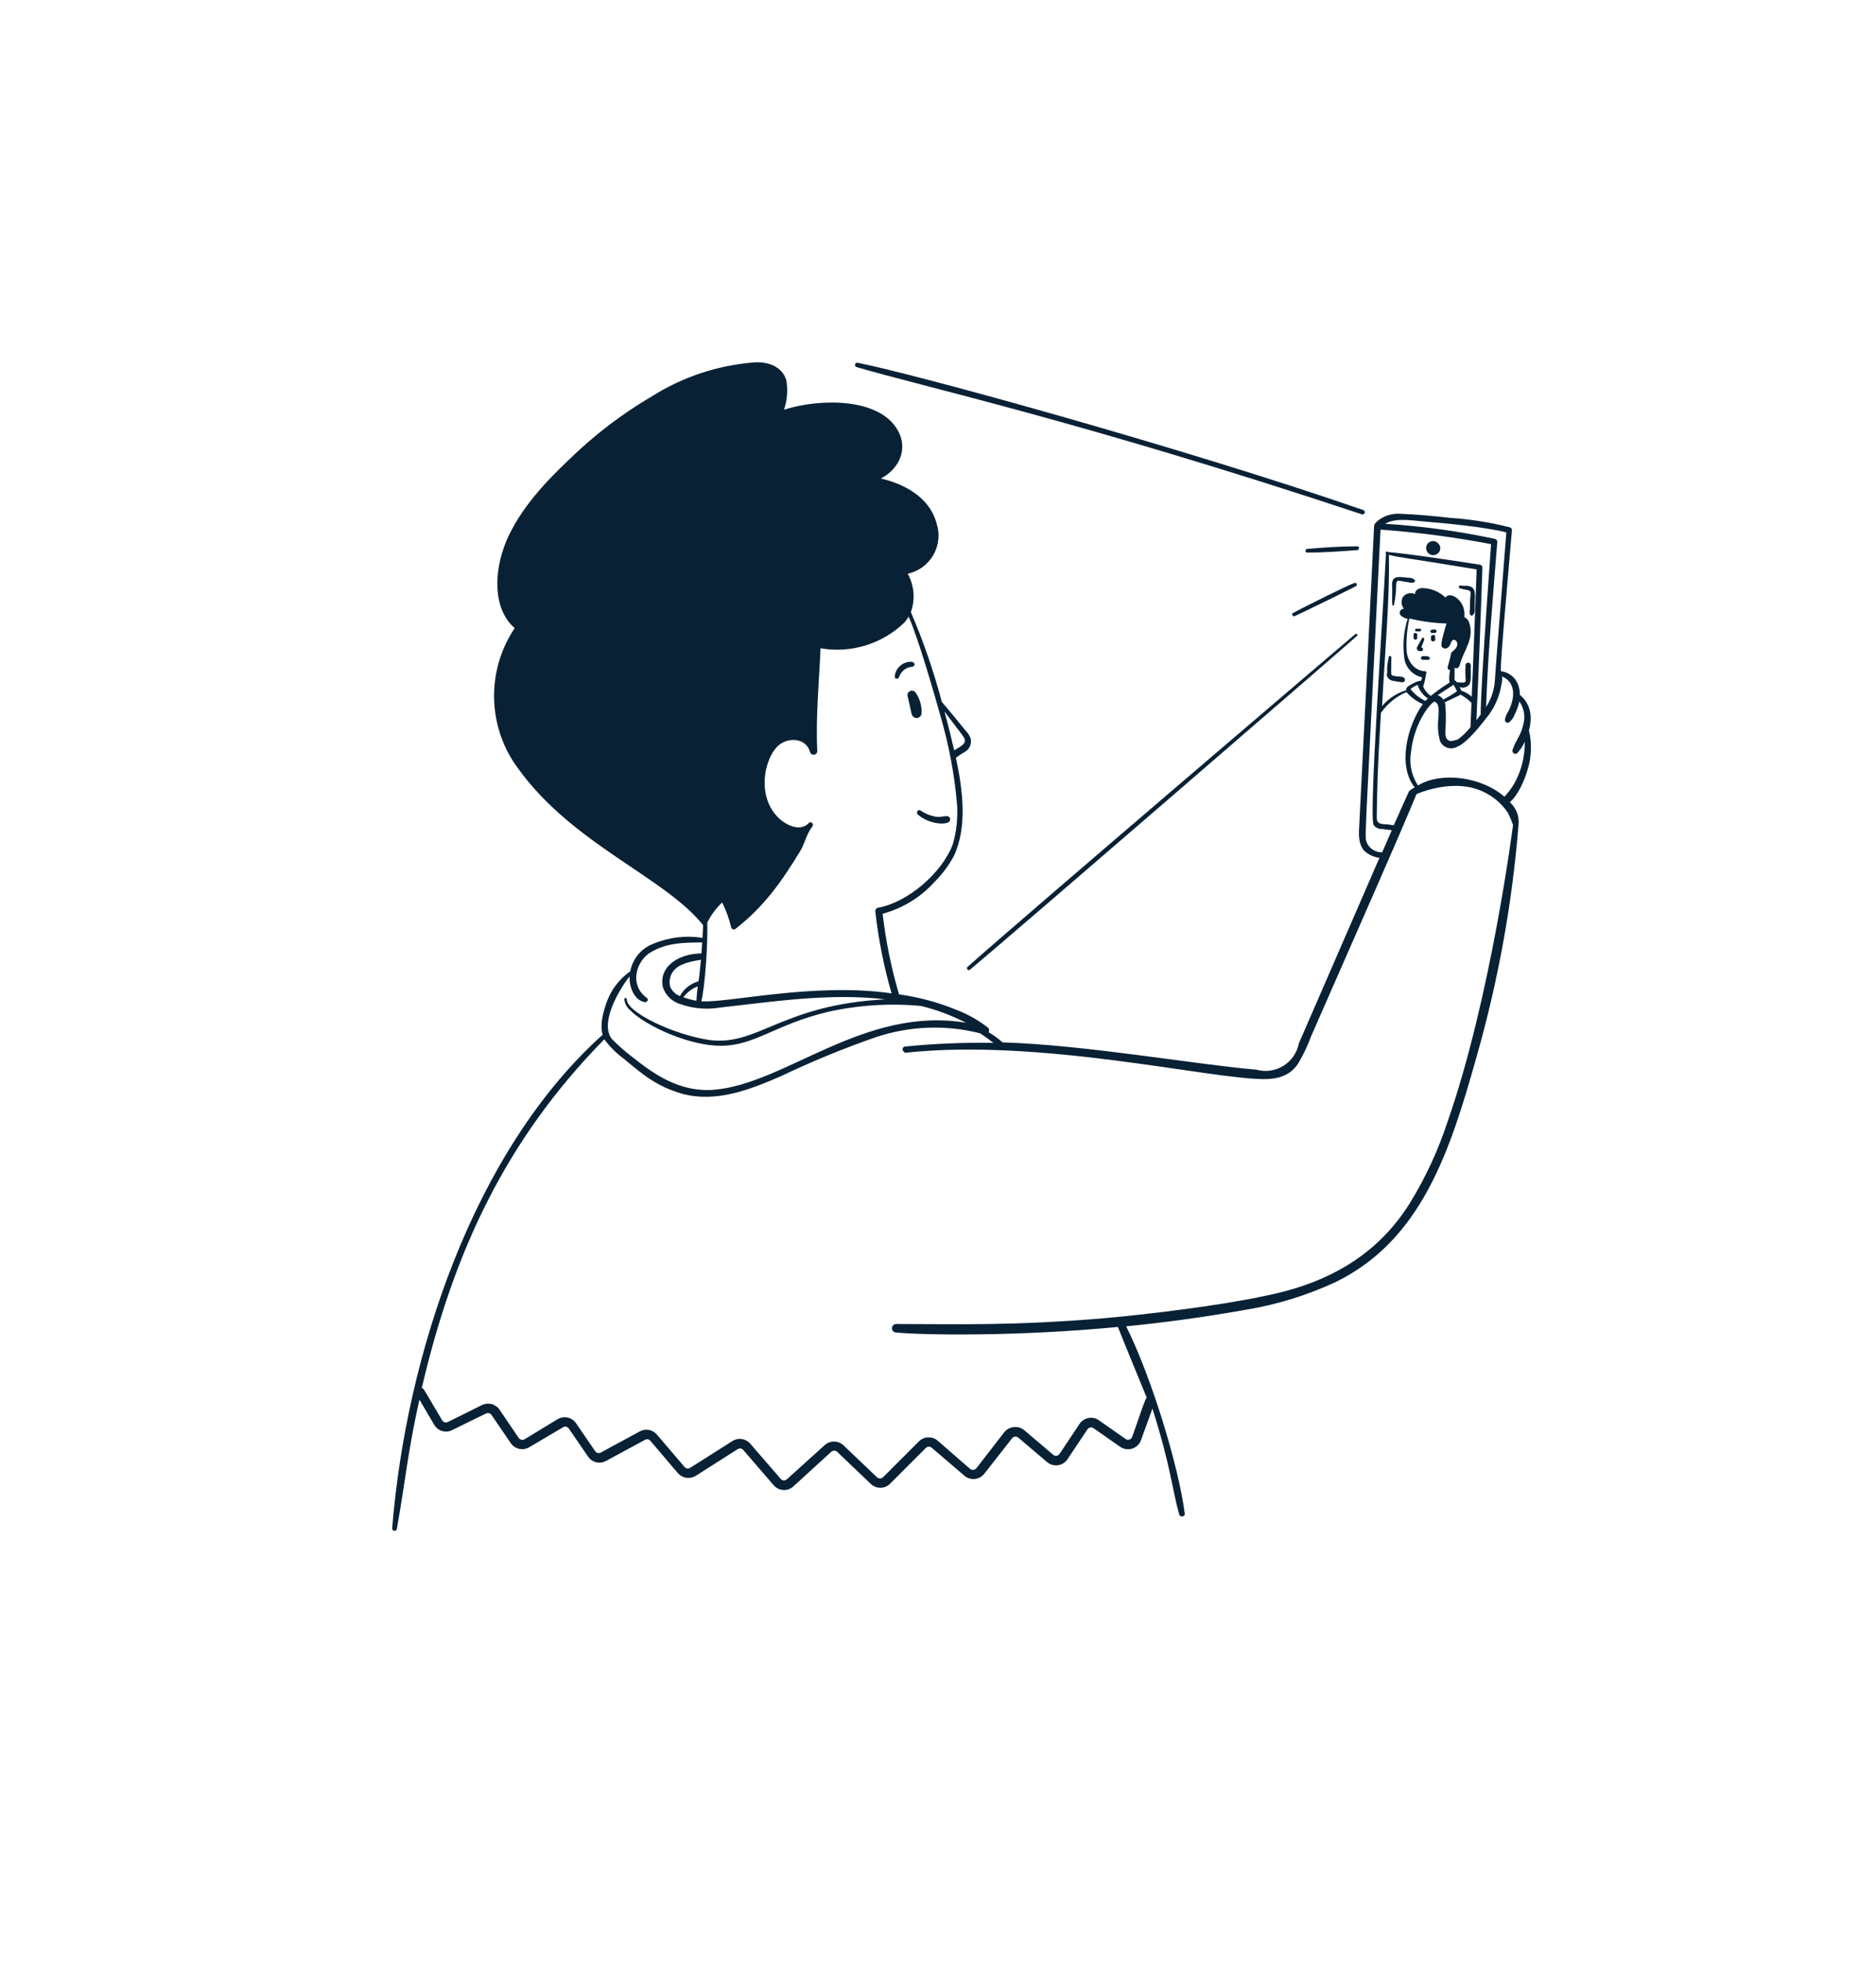 <?xml version="1.0" encoding="utf-8"?>
<svg xmlns="http://www.w3.org/2000/svg" height="560" preserveAspectRatio="xMidYMid meet" version="1.2" viewBox="0 0 402 420" width="536" zoomAndPan="magnify">
  <g id="2123f28f19">
    <rect height="420" style="fill:#ffffff;fill-opacity:1;stroke:none;" width="402" x="0" y="0"/>
    <rect height="420" style="fill:#ffffff;fill-opacity:1;stroke:none;" width="402" x="0" y="0"/>
    <path d="M 194.508 149.211 C 194.727 150.059 195.176 152.098 195.266 152.598 C 195.574 154.277 197.203 153.98 197.457 152.969 C 197.598 151.367 197.176 149.766 196.266 148.441 C 196.152 148.227 195.961 148.062 195.73 147.984 C 195.504 147.906 195.254 147.914 195.031 148.012 C 194.809 148.109 194.633 148.285 194.535 148.508 C 194.438 148.73 194.43 148.98 194.508 149.211 Z M 192.637 145.094 C 192.797 144.535 193.109 144.027 193.539 143.637 C 193.969 143.242 194.5 142.973 195.074 142.863 C 196.227 142.863 196.215 141.938 195.445 141.746 C 194.59 141.684 193.738 141.941 193.059 142.465 C 192.383 142.992 191.918 143.75 191.766 144.594 C 191.559 145.762 192.57 145.324 192.637 145.094 Z M 196.715 174.5 C 198.973 176.398 202.18 176.719 203.27 176.09 C 203.387 176.02 203.48 175.914 203.539 175.789 C 203.594 175.664 203.617 175.523 203.594 175.387 C 203.574 175.25 203.516 175.121 203.422 175.02 C 203.328 174.918 203.211 174.844 203.074 174.809 C 201.59 174.809 201.473 175.18 199.984 174.809 C 199.012 174.59 198.094 174.18 197.277 173.605 C 196.738 173.219 196.164 174.051 196.715 174.5 Z M 196.715 174.5" style="stroke:none;fill-rule:nonzero;fill:#092135;fill-opacity:1;"/>
    <path d="M 327.633 156.457 C 328.402 153.598 328.043 150.902 325.863 148.98 C 325.812 148.941 325.754 148.914 325.695 148.891 C 325.695 145.801 323.824 144.016 321.617 143.762 C 321.359 143.027 323.324 121.574 323.988 113.504 C 323.98 113.383 323.938 113.266 323.863 113.168 C 323.785 113.066 323.684 112.996 323.566 112.953 C 319.414 111.891 315.172 111.211 310.895 110.93 C 307.277 110.52 303.52 110.172 299.852 110.031 C 296.801 109.902 294.504 111.879 294.453 112.594 C 293.441 133.68 291.301 176.488 291.273 176.719 C 291.156 178.527 291.016 180.566 292.25 182.145 C 293.168 183.016 294.34 183.57 295.594 183.734 L 278.32 223.492 C 278.125 224.48 277.73 225.418 277.156 226.246 C 276.582 227.07 275.84 227.77 274.984 228.297 C 274.125 228.824 273.168 229.164 272.172 229.305 C 271.172 229.441 270.156 229.371 269.188 229.098 C 257.094 228.121 232.367 223.762 214.836 223.262 C 213.906 222.434 212.895 221.699 211.824 221.07 C 211.934 220.91 211.977 220.715 211.941 220.527 C 211.906 220.336 211.801 220.168 211.645 220.055 C 209.551 218.426 207.219 217.129 204.73 216.207 C 200.852 214.633 196.793 213.547 192.648 212.977 C 190.984 207.328 189.809 201.551 189.137 195.703 C 193.406 194.562 197.254 192.211 200.215 188.93 C 201.883 187.281 203.297 185.391 204.41 183.324 C 207.332 177.105 206.297 169.023 204.832 162.305 C 205.449 161.836 206.098 161.41 206.77 161.023 C 207.27 160.738 207.664 160.297 207.883 159.762 C 208.102 159.23 208.133 158.641 207.977 158.086 C 207.703 157.457 207.32 156.887 206.848 156.395 C 206.848 156.395 202.781 151.418 201.82 150.34 C 200.082 143.773 197.867 137.344 195.188 131.102 C 195.668 129.762 195.855 128.336 195.738 126.918 C 195.621 125.5 195.203 124.125 194.508 122.883 C 195.645 122.637 196.719 122.156 197.664 121.473 C 198.605 120.789 199.395 119.918 199.977 118.914 C 200.562 117.906 200.934 116.789 201.062 115.633 C 201.191 114.477 201.078 113.309 200.73 112.199 C 199.035 105.863 192.727 103.414 188.762 102.488 C 193.254 100.09 194.344 95.691 192.457 92.305 C 188.609 85.125 175.668 85.289 168 87.754 C 168.684 85.738 168.855 83.582 168.5 81.48 C 167.629 78.367 164.305 77.391 161.484 77.633 C 153.777 78.25 146.332 80.719 139.785 84.828 C 133.258 88.648 127.227 93.258 121.828 98.551 C 116.828 103.273 111.379 109.094 108.48 115.918 C 105.914 122.125 105.414 130.254 110.289 134.539 C 107.266 139.039 105.727 144.371 105.883 149.789 C 106.035 155.211 107.875 160.445 111.145 164.766 C 122.895 180.914 142.207 187.75 150.531 197.984 C 150.672 198.152 150.711 197.664 150.531 200.883 C 146.945 200.301 143.27 200.746 139.926 202.164 C 138.68 202.648 137.578 203.445 136.723 204.477 C 135.871 205.504 135.297 206.738 135.051 208.051 C 132.652 209.715 130.855 212.109 129.922 214.875 C 128.934 217.707 128.641 219.902 129.129 221.633 C 101.426 246.5 86.996 290.426 84.035 327.363 C 84.035 327.5 84.09 327.629 84.184 327.727 C 84.281 327.82 84.41 327.875 84.547 327.875 C 84.684 327.875 84.812 327.82 84.91 327.727 C 85.008 327.629 85.059 327.5 85.059 327.363 C 86.957 316.68 87.305 311.371 89.871 299.762 L 93.039 305.148 C 93.41 305.797 94.016 306.277 94.73 306.492 C 95.445 306.707 96.219 306.641 96.887 306.305 L 104.133 302.75 C 104.332 302.648 104.566 302.625 104.785 302.684 C 105.004 302.738 105.195 302.871 105.324 303.059 L 109.453 309.102 C 109.879 309.719 110.523 310.152 111.258 310.316 C 111.988 310.477 112.758 310.355 113.402 309.973 L 120.625 305.715 C 120.727 305.645 120.84 305.598 120.961 305.574 C 121.078 305.551 121.203 305.551 121.324 305.574 C 121.441 305.602 121.555 305.648 121.656 305.719 C 121.758 305.793 121.84 305.879 121.906 305.984 L 126.012 311.973 C 126.418 312.582 127.039 313.016 127.75 313.191 C 128.465 313.363 129.215 313.266 129.859 312.91 L 138.219 308.383 C 138.406 308.277 138.625 308.238 138.836 308.277 C 139.047 308.32 139.238 308.434 139.375 308.602 L 145.25 315.512 C 145.715 316.051 146.359 316.406 147.066 316.512 C 147.77 316.617 148.492 316.469 149.094 316.09 L 158.074 310.383 C 158.262 310.262 158.488 310.211 158.711 310.246 C 158.93 310.277 159.133 310.391 159.277 310.562 L 165.805 318.129 C 166.07 318.434 166.395 318.68 166.762 318.852 C 167.125 319.023 167.52 319.121 167.926 319.137 C 168.328 319.148 168.73 319.078 169.102 318.93 C 169.477 318.781 169.82 318.555 170.102 318.27 L 178.117 310.961 C 178.293 310.797 178.523 310.707 178.762 310.707 C 179 310.707 179.227 310.797 179.402 310.961 L 186.582 317.809 C 187.133 318.352 187.875 318.656 188.648 318.656 C 189.422 318.656 190.164 318.352 190.711 317.809 L 198.406 310.113 C 198.582 309.949 198.812 309.859 199.051 309.859 C 199.289 309.859 199.516 309.949 199.691 310.113 L 206.668 316.078 C 206.973 316.336 207.324 316.531 207.707 316.648 C 208.09 316.77 208.492 316.809 208.887 316.77 C 209.289 316.727 209.672 316.605 210.023 316.414 C 210.371 316.219 210.68 315.957 210.926 315.641 L 216.902 308.023 C 217.059 307.84 217.277 307.723 217.516 307.699 C 217.758 307.672 217.996 307.746 218.184 307.895 L 224.379 313.152 C 224.695 313.422 225.066 313.625 225.469 313.742 C 225.867 313.855 226.289 313.887 226.703 313.828 C 227.117 313.77 227.512 313.625 227.867 313.402 C 228.219 313.18 228.52 312.883 228.75 312.535 L 233.035 306.125 C 233.176 305.926 233.387 305.789 233.625 305.742 C 233.867 305.695 234.113 305.746 234.316 305.879 L 240.023 309.871 C 240.398 310.133 240.824 310.301 241.273 310.371 C 241.723 310.441 242.184 310.406 242.617 310.266 C 243.047 310.129 243.445 309.895 243.77 309.578 C 244.098 309.262 244.348 308.875 244.5 308.445 L 246.949 301.699 C 250.926 314.27 251.094 318.617 252.684 324.363 C 252.875 325.016 253.965 324.898 253.875 324.184 C 252.594 314.102 246.73 294.891 241.32 284.078 C 249.898 283.23 258.48 282.039 266.969 280.527 C 273.574 279.438 280.004 277.461 286.078 274.652 C 304.637 265.676 310.754 246.438 316.359 226.508 C 321.047 210.133 324.086 193.328 325.426 176.348 C 325.469 175.57 325.348 174.793 325.074 174.066 C 324.801 173.336 324.379 172.672 323.836 172.117 C 323.746 172 323.633 171.91 323.543 171.797 C 325.285 170.398 326.773 166.922 327.391 164.691 C 328.199 162.016 328.281 159.176 327.633 156.457 Z M 134.91 209.129 C 134.809 211.5 135.961 214.258 138.18 214.656 C 138.684 214.656 139.055 214.117 138.629 213.746 C 135.016 211.18 136.066 206.438 139.004 204.23 C 142.566 201.961 146.094 201.871 150.469 201.855 C 150.312 204.129 150.34 203.602 150.301 204.219 C 145.734 204.219 141.168 206.781 142.016 211.348 C 142.297 212.254 142.805 213.078 143.492 213.734 C 144.18 214.395 145.02 214.863 145.941 215.105 C 148.59 216.027 151.43 216.273 154.199 215.812 C 165.742 214.527 177.824 212.645 189.727 214.039 C 167.523 215.195 162.445 224.082 152.098 222.762 C 144.684 221.711 134.141 216.863 134.309 213.965 C 134.309 213.695 133.77 213.684 133.781 213.965 C 133.848 214.859 134.262 215.695 134.938 216.285 C 138.527 219.941 148.121 224.082 154.547 223.98 C 161.715 223.98 166.09 219.441 177.363 216.734 C 183.914 215.27 190.656 214.836 197.344 215.453 C 200.688 216.266 203.918 217.477 206.977 219.055 C 185.172 215.414 168.348 232.148 153.02 233.406 C 145.684 233.996 140.195 230.148 135.168 226.137 C 133.766 225.043 132.434 223.867 131.18 222.609 C 128.473 219.391 132.309 212.414 134.91 209.129 Z M 171.426 182.363 C 172.449 180.707 172.848 178.516 174.078 177.027 C 174.488 176.504 173.77 175.746 173.297 176.297 C 171.91 177.809 169.449 177.348 167.281 175.578 C 161.793 170.938 163.781 161.973 167.078 159.445 C 169.281 157.828 172.82 158.164 173.578 161.098 C 173.637 161.277 173.758 161.43 173.914 161.531 C 174.074 161.629 174.266 161.668 174.453 161.641 C 174.637 161.613 174.809 161.52 174.934 161.379 C 175.059 161.238 175.129 161.059 175.129 160.867 C 174.77 153.52 175.527 146.07 175.824 138.848 C 179.035 139.406 182.336 139.203 185.457 138.25 C 188.574 137.297 191.426 135.621 193.777 133.359 C 194.129 132.965 194.438 132.535 194.703 132.078 C 196.703 136.438 200.371 149.148 201.652 153.801 C 203.375 159.77 204.52 165.891 205.062 172.078 C 205.301 175.055 204.988 178.051 204.141 180.914 C 201.844 186.953 194.508 193.316 188.098 194.43 C 187.938 194.48 187.797 194.578 187.703 194.711 C 187.605 194.848 187.555 195.008 187.559 195.176 C 188.227 201.125 189.391 207.004 191.047 212.758 C 174.449 210.375 155.895 214.875 150.277 214.453 C 151.07 211.41 151.699 202.141 151.559 197.613 C 152.352 195.988 153.434 194.523 154.75 193.289 C 155.602 194.996 156.25 196.797 156.688 198.652 C 156.711 198.738 156.758 198.816 156.816 198.883 C 156.875 198.949 156.949 199 157.035 199.031 C 157.117 199.062 157.207 199.078 157.297 199.07 C 157.387 199.059 157.473 199.031 157.547 198.984 C 163.602 194.289 167.344 189.07 171.426 182.363 Z M 202.383 152.391 C 206.129 157.379 205.848 156.867 206.562 157.984 C 207.309 159.344 205.758 159.855 204.473 160.715 C 203.91 158.254 203.191 155.355 202.383 152.391 Z M 149.684 210.168 C 148.844 210.406 148.059 210.809 147.375 211.352 C 146.688 211.895 146.117 212.57 145.695 213.336 C 145.234 213.164 144.812 212.898 144.453 212.555 C 144.098 212.215 143.812 211.801 143.621 211.348 C 143.473 210.801 143.445 210.227 143.547 209.668 C 143.645 209.109 143.867 208.578 144.195 208.117 C 145.48 206.332 148.043 205.949 150.199 205.551 C 150.082 206.809 149.879 209.039 149.684 210.168 Z M 149.52 211.258 C 149.379 212.27 149.289 213.297 149.238 214.336 C 148.277 214.18 147.34 213.93 146.43 213.594 C 147.219 212.539 148.289 211.73 149.52 211.258 Z M 324.336 168.09 C 323.758 168.996 323.105 169.855 322.387 170.652 C 317.578 166.449 308.961 165.152 303.844 168.23 C 302.414 166.035 301.895 163.375 302.395 160.805 C 303.137 154.391 306.855 150.184 307.434 150.289 C 307.609 150.355 307.762 150.465 307.891 150.605 C 308.016 150.746 308.105 150.914 308.152 151.098 C 308.676 153.352 307.562 154.699 308.547 158.625 C 308.676 158.965 308.879 159.273 309.133 159.531 C 309.391 159.789 309.703 159.988 310.043 160.117 C 310.383 160.246 310.75 160.301 311.113 160.277 C 311.477 160.254 311.832 160.156 312.152 159.984 C 314.422 159.188 317.797 154.66 318.348 153.98 C 320.16 151.844 321.344 149.238 321.758 146.465 C 321.887 145.945 321.926 145.41 321.875 144.875 C 324.914 146.16 324.684 149.672 323.094 152.57 C 322.77 153.066 322.559 153.625 322.477 154.211 C 322.477 154.316 322.504 154.418 322.559 154.508 C 322.613 154.598 322.688 154.672 322.781 154.723 C 322.871 154.777 322.973 154.801 323.078 154.801 C 323.184 154.797 323.285 154.766 323.375 154.711 C 323.902 154.293 324.305 153.738 324.543 153.109 C 324.996 152.199 325.348 151.238 325.582 150.25 C 326.039 150.895 326.359 151.633 326.52 152.41 C 326.684 153.184 326.68 153.988 326.516 154.766 C 325.875 157.828 325.027 157.945 324.094 160.688 C 324.07 160.82 324.086 160.957 324.141 161.078 C 324.195 161.199 324.289 161.297 324.402 161.363 C 324.52 161.43 324.652 161.461 324.785 161.445 C 324.918 161.434 325.043 161.379 325.145 161.293 C 325.801 160.57 326.336 159.746 326.734 158.855 C 326.793 162.094 325.961 165.289 324.336 168.09 Z M 301.98 169.371 C 300.867 171.809 299.762 174.285 298.672 176.758 L 297.211 176.555 C 296.695 176.574 296.18 176.512 295.684 176.359 C 294.98 176.004 295.004 175.438 295.02 174.707 C 295.109 169.191 295.16 164.625 295.918 152.672 C 297.289 150.715 299.184 149.18 301.379 148.234 C 302.344 149.344 303.543 150.219 304.895 150.801 C 301.52 155.48 299.457 164.035 303.137 168.629 C 302.984 168.809 302.125 169.141 301.98 169.461 Z M 297.609 118.84 C 300.637 119.559 301.086 119.418 316.422 121.957 C 316.117 131.012 315.758 140.129 315.371 149.223 C 314.734 148.633 313.973 148.191 313.141 147.941 L 313.141 147.84 C 312.602 146.812 312.664 147.273 313.473 147.273 C 313.75 147.273 314.023 147.207 314.266 147.078 C 314.512 146.953 314.723 146.77 314.883 146.543 C 315.27 145.621 315.152 145.336 315.152 143.027 C 315.422 141.746 314.258 141.668 314.051 142.348 C 313.977 143.336 313.977 144.324 314.051 145.312 C 314.32 146.516 313.281 146.16 312.164 146.121 C 311.77 145.555 311.703 145.801 311.691 145.672 C 311.68 145.543 311.691 145.672 311.691 142.992 C 312.062 143.352 312.691 143.082 312.859 142.234 C 313.719 139.129 316.09 136.695 314.742 133.141 C 314.559 132.707 314.215 132.363 313.781 132.18 C 314.242 128.781 310.82 126.461 309.73 127.973 C 308.496 126.797 306.887 126.09 305.188 125.973 C 304.328 125.844 303.199 126.227 303.215 127.254 C 302.785 127.043 302.297 126.988 301.828 127.094 C 301.363 127.199 300.945 127.457 300.648 127.832 C 300.414 128.227 300.309 128.688 300.344 129.145 C 300.379 129.605 300.559 130.043 300.855 130.395 L 300.766 130.395 C 300.605 130.398 300.453 130.449 300.32 130.535 C 300.191 130.621 300.086 130.742 300.02 130.883 C 299.953 131.027 299.926 131.184 299.945 131.34 C 299.965 131.496 300.023 131.645 300.121 131.77 C 300.535 132.176 301.062 132.445 301.637 132.539 C 300.812 135.129 300.555 137.867 300.879 140.566 C 300.938 141.633 301.348 142.652 302.043 143.465 C 302.738 144.273 303.68 144.836 304.727 145.055 C 304.277 146.684 305.203 144.852 301.867 146.914 C 301.691 147 301.543 147.133 301.441 147.297 C 301.34 147.465 301.285 147.656 301.289 147.852 C 299.285 148.453 297.504 149.629 296.16 151.238 C 296.75 139.797 297.84 127.855 297.609 118.93 Z M 312.203 158.418 C 311.535 158.648 310.766 158.879 310.32 158.535 C 309.152 157.676 310.152 155.969 309.703 150.84 C 309.703 150.711 309.625 150.57 309.574 150.43 C 313 148.824 312.781 148.93 312.949 148.762 C 313.824 149.234 314.625 149.832 315.32 150.543 C 315.242 152.277 315.18 154.02 315.102 155.75 C 314.277 156.809 313.301 157.734 312.203 158.508 Z M 305.457 150.133 C 304.199 149.543 303.094 148.664 302.238 147.57 C 302.711 147.207 303.227 146.906 303.777 146.684 C 304.141 147.883 304.918 148.914 305.973 149.594 C 305.789 149.762 305.617 149.941 305.457 150.133 Z M 310.012 133.461 C 309.793 134.062 308.586 137.965 308.934 138.5 C 309.004 138.609 309.098 138.699 309.207 138.77 C 309.316 138.84 309.438 138.883 309.566 138.898 C 309.691 138.918 309.824 138.906 309.945 138.867 C 310.07 138.832 310.184 138.766 310.281 138.68 C 310.781 138.32 310.832 137.719 311.09 137.309 C 311.703 136.527 312.641 137.629 312.164 138.5 C 311.691 139.375 310.984 139.668 310.961 139.859 C 310.5 142.426 310.086 142.668 310.242 143.207 C 310.285 143.309 310.355 143.391 310.449 143.445 C 310.539 143.5 310.648 143.523 310.754 143.516 C 310.535 144.398 310.488 145.312 310.613 146.211 C 309.234 147.051 307.918 147.988 306.664 149.004 C 306.641 148.996 306.617 148.992 306.594 148.992 C 306.57 148.992 306.547 148.996 306.523 149.004 C 305.844 148.508 305.309 147.84 304.969 147.07 C 305.238 146.234 305.434 145.375 305.547 144.504 C 305.547 144.375 305.895 143.785 305.355 143.762 C 302.957 143.672 301.508 141.414 301.406 139.258 C 301.316 136.977 301.52 134.691 302.008 132.461 C 304.629 133.105 307.312 133.469 310.012 133.539 Z M 311.484 146.672 C 311.77 147.117 312.008 147.59 312.203 148.082 C 311.254 148.723 310.27 149.309 309.254 149.84 C 308.984 149.391 308.559 149.051 308.062 148.891 Z M 320.297 146.07 C 320.129 147.977 319.496 149.812 318.449 151.418 C 318.871 139.246 319.988 127.113 320.848 116.059 C 320.852 115.906 320.801 115.762 320.707 115.645 C 320.613 115.527 320.48 115.445 320.336 115.418 C 312.586 113.762 304.723 112.68 296.812 112.184 C 299.031 110.902 302.098 111.43 304.625 111.645 C 309.242 112.02 318.32 112.863 322.785 114.031 C 322.156 122.148 320.27 145.812 320.297 146.145 Z M 295.828 113.43 C 303.773 114.012 311.684 115.051 319.516 116.547 C 316.691 155.547 317.449 152.867 317.242 153.121 L 316.371 154.266 C 316.871 143.387 317.297 132.461 317.656 121.547 C 317.652 121.414 317.609 121.285 317.527 121.18 C 317.445 121.074 317.332 120.996 317.207 120.957 C 313.422 120.367 301.199 118.496 297.402 118.238 C 297.16 117.906 296.723 118.355 296.992 118.547 C 296.301 132.652 293.285 175.348 294.363 176.734 C 294.57 177 294.836 177.215 295.145 177.355 C 295.449 177.5 295.785 177.566 296.121 177.555 L 298.25 177.809 C 297.559 179.387 296.863 180.965 296.184 182.543 C 295.508 182.57 294.836 182.398 294.258 182.047 C 293.68 181.695 293.215 181.18 292.93 180.566 C 292.375 178.992 292.352 184.043 295.828 113.43 Z M 242.602 307.742 C 242.559 307.879 242.48 308.004 242.375 308.105 C 242.27 308.207 242.145 308.285 242.004 308.328 C 241.867 308.371 241.719 308.383 241.574 308.359 C 241.434 308.332 241.297 308.277 241.18 308.188 L 235.371 304.125 C 234.719 303.707 233.93 303.562 233.172 303.723 C 232.418 303.883 231.754 304.336 231.328 304.984 L 227.047 311.395 C 226.977 311.504 226.879 311.598 226.77 311.668 C 226.656 311.738 226.531 311.785 226.402 311.801 C 226.27 311.82 226.137 311.809 226.012 311.766 C 225.887 311.73 225.773 311.664 225.672 311.574 L 219.465 306.305 C 218.84 305.801 218.035 305.566 217.234 305.652 C 216.434 305.738 215.703 306.141 215.195 306.766 L 209.23 314.461 C 209.152 314.559 209.055 314.641 208.941 314.703 C 208.832 314.762 208.707 314.801 208.582 314.812 C 208.457 314.828 208.328 314.816 208.207 314.777 C 208.082 314.742 207.973 314.684 207.871 314.602 L 200.922 308.562 C 200.355 308.078 199.629 307.824 198.883 307.855 C 198.141 307.883 197.434 308.188 196.906 308.715 L 189.211 316.41 C 189.039 316.57 188.809 316.66 188.57 316.66 C 188.332 316.66 188.105 316.57 187.93 316.41 L 180.734 309.547 C 180.184 309.039 179.465 308.758 178.715 308.758 C 177.965 308.758 177.246 309.039 176.695 309.547 L 168.59 316.859 C 168.406 317.012 168.168 317.09 167.93 317.074 C 167.691 317.059 167.469 316.949 167.309 316.77 L 160.766 309.203 C 160.301 308.664 159.652 308.309 158.945 308.211 C 158.234 308.109 157.516 308.273 156.918 308.664 L 147.941 314.359 C 147.844 314.43 147.734 314.484 147.617 314.512 C 147.5 314.543 147.379 314.547 147.262 314.531 C 147.141 314.512 147.027 314.473 146.922 314.406 C 146.82 314.344 146.73 314.262 146.66 314.164 L 140.773 307.266 C 140.336 306.75 139.734 306.398 139.066 306.27 C 138.402 306.145 137.715 306.25 137.117 306.574 L 128.754 311.102 C 128.551 311.215 128.312 311.246 128.09 311.191 C 127.863 311.137 127.664 311 127.535 310.805 L 123.434 304.828 C 123.012 304.211 122.367 303.777 121.637 303.613 C 120.906 303.453 120.141 303.574 119.496 303.957 L 112.43 308.254 C 112.223 308.383 111.969 308.426 111.73 308.375 C 111.488 308.32 111.281 308.176 111.145 307.973 L 107.043 301.918 C 106.637 301.332 106.035 300.91 105.348 300.73 C 104.656 300.547 103.926 300.621 103.285 300.93 L 96.012 304.547 C 95.793 304.664 95.535 304.691 95.297 304.621 C 95.059 304.551 94.855 304.391 94.73 304.176 C 90.434 296.992 90.883 297.453 90.383 297.289 C 97.207 268.035 108.453 243.988 129.5 222.594 C 130.676 224.203 132.098 225.617 133.707 226.789 C 137.746 230.148 140.684 232.676 146.184 234.266 C 153.418 236.203 160.473 233.484 167.383 230.484 C 173.957 227.348 180.695 224.578 187.57 222.184 C 194.816 219.734 202.613 219.43 210.027 221.312 C 211.965 222.594 211.785 222.594 212.887 223.363 C 206.562 223.258 200.238 223.52 193.945 224.148 C 193.812 224.156 193.688 224.211 193.594 224.301 C 193.496 224.387 193.43 224.508 193.406 224.637 C 193.387 224.766 193.406 224.898 193.469 225.016 C 193.531 225.133 193.633 225.223 193.754 225.277 C 193.754 225.305 193.758 225.332 193.77 225.355 C 193.781 225.383 193.797 225.406 193.816 225.426 C 193.836 225.445 193.863 225.461 193.887 225.469 C 193.914 225.477 193.941 225.48 193.969 225.48 C 223.07 222.34 259.082 231.125 270.922 231.125 C 273.715 231.125 276.332 230.469 278.113 227.891 C 279.242 226.004 280.191 224.016 280.949 221.953 C 291.066 198.867 299.676 179.477 303.52 170.117 C 303.52 170.012 310.164 167.191 315.832 168.832 C 318.828 169.664 321.422 171.543 323.145 174.129 C 323.559 174.961 323.918 175.816 324.223 176.695 C 324.223 176.695 319.488 213.797 310.113 240.484 C 308.129 246.496 305.453 252.254 302.137 257.645 C 294.902 269.277 283.809 275.125 270.523 277.664 C 261.547 279.59 246.605 281.438 237.062 282.297 C 216.992 284.016 204.82 283.578 192.047 283.578 C 191.805 283.578 191.574 283.672 191.402 283.844 C 191.23 284.016 191.137 284.246 191.137 284.488 C 191.133 284.605 191.156 284.723 191.199 284.832 C 191.242 284.941 191.309 285.043 191.391 285.129 C 191.473 285.211 191.57 285.281 191.68 285.328 C 191.785 285.371 191.902 285.398 192.02 285.398 C 197.996 285.977 218.336 286.258 239.551 284.207 C 240.164 285.859 245.051 297.688 245.719 299.328 C 245.348 299.816 244.859 301.289 242.617 307.742 Z M 242.602 307.742" style="stroke:none;fill-rule:nonzero;fill:#092135;fill-opacity:1;"/>
    <path d="M 307.934 118.66 C 308.133 118.543 308.305 118.375 308.426 118.176 C 308.547 117.973 308.617 117.746 308.633 117.512 C 308.645 117.277 308.602 117.043 308.508 116.832 C 308.406 116.617 308.258 116.434 308.074 116.289 C 307.887 116.113 307.66 115.988 307.41 115.93 C 307.16 115.871 306.902 115.879 306.656 115.949 C 306.41 116.023 306.188 116.16 306.012 116.344 C 305.836 116.531 305.711 116.758 305.648 117.008 C 305.574 117.301 305.586 117.613 305.691 117.898 C 305.793 118.188 305.98 118.434 306.227 118.613 C 306.473 118.793 306.77 118.895 307.074 118.902 C 307.379 118.91 307.676 118.828 307.934 118.66 Z M 302.93 136.695 C 302.938 136.75 302.961 136.805 302.992 136.852 C 303.023 136.898 303.066 136.938 303.117 136.969 C 303.164 136.996 303.219 137.012 303.277 137.016 C 303.336 137.02 303.391 137.012 303.445 136.988 C 303.539 136.953 303.617 136.883 303.664 136.793 C 303.707 136.703 303.719 136.598 303.688 136.5 L 303.688 135.82 C 303.656 135.754 303.609 135.699 303.551 135.656 C 303.488 135.613 303.422 135.586 303.348 135.574 C 303.273 135.566 303.199 135.574 303.133 135.602 C 303.062 135.629 303.004 135.676 302.957 135.73 C 302.883 136.047 302.875 136.375 302.93 136.695 Z M 307.535 136.387 C 307.535 135.719 306.637 136.027 306.637 136.387 L 306.637 136.887 C 306.523 137.477 307.664 137.59 307.535 136.887 Z M 303.789 139.27 C 304.109 139.555 304.367 139.449 304.676 139.449 C 304.984 139.449 305.098 138.707 304.547 138.656 C 304.879 137.797 305.098 137.375 305.188 137.051 C 305.277 136.73 304.906 136.41 304.766 136.641 L 303.828 138.285 C 303.688 138.516 303.418 138.938 303.789 139.27 Z M 304.613 140.656 C 304.266 141.055 304.613 141.348 305.074 141.324 L 306.074 141.324 C 306.715 141.168 306.344 140.527 305.637 140.539 C 304.934 140.555 304.805 140.449 304.613 140.656 Z M 306.832 135.578 C 307.473 135.578 307.637 135.578 307.777 135.41 C 307.812 135.359 307.832 135.297 307.836 135.234 C 307.836 135.176 307.828 135.113 307.801 135.055 C 307.777 135 307.738 134.949 307.691 134.91 C 307.641 134.871 307.586 134.844 307.523 134.832 C 307.223 134.793 306.918 134.836 306.637 134.949 C 306.355 135.078 306.574 135.578 306.832 135.578 Z M 303.445 135.219 C 303.711 135.203 303.973 135.203 304.238 135.219 C 304.625 135.219 304.598 134.668 304.316 134.668 L 303.445 134.668 C 303.176 134.742 303.176 135.219 303.445 135.219 Z M 298.699 129.613 C 298.965 128.387 299.117 127.137 299.16 125.883 C 299.16 123.715 299.469 124.457 301.789 124.703 C 302.203 124.859 302.66 124.859 303.074 124.703 C 303.625 124.203 302.52 123.688 301.789 123.738 C 299.777 123.562 298.188 123.176 298.312 125.344 C 298.391 128.332 298.098 130.254 298.699 129.613 Z M 314.562 126.395 C 315.039 126.473 315.18 126.816 315.129 127.266 C 315.016 128.34 314.969 129.418 314.988 130.5 C 314.859 130.934 314.848 131.781 315.309 131.844 C 315.77 131.91 316.09 131 316.012 130.434 C 316.012 127.871 316.102 127.691 316.012 126.984 C 316.016 126.66 315.906 126.34 315.707 126.082 C 315.508 125.824 315.227 125.641 314.91 125.562 C 314.27 125.367 313.629 125.562 312.961 125.395 C 312.891 125.387 312.824 125.402 312.762 125.434 C 312.703 125.469 312.656 125.523 312.629 125.586 C 312.602 125.648 312.594 125.719 312.613 125.785 C 312.629 125.855 312.664 125.914 312.719 125.957 C 313.316 126.16 313.938 126.305 314.562 126.395 Z M 297.223 144.863 C 297.348 145.137 297.543 145.371 297.789 145.543 C 298.035 145.715 298.324 145.816 298.621 145.836 C 300.547 146.195 300.598 146.195 300.891 145.992 C 300.945 145.949 300.984 145.898 301.016 145.84 C 301.047 145.781 301.066 145.719 301.07 145.652 C 301.078 145.586 301.07 145.52 301.051 145.457 C 301.031 145.395 301 145.336 300.957 145.285 C 300.676 144.926 300.238 144.914 299.676 144.902 C 299.375 144.887 299.078 144.844 298.789 144.773 C 297.852 144.656 298.148 144.695 298.148 140.809 C 298.148 140.77 298.145 140.73 298.129 140.695 C 298.113 140.656 298.094 140.621 298.066 140.594 C 298.039 140.566 298.004 140.543 297.969 140.527 C 297.934 140.512 297.895 140.504 297.852 140.504 C 297.598 140.504 297.457 140.785 297.582 140.938 C 297.309 141.895 297.199 142.895 297.262 143.887 C 297.188 144.207 297.172 144.539 297.223 144.863 Z M 183.52 78.609 C 197.023 82.648 231.586 90.152 291.785 110.145 C 291.852 110.172 291.918 110.184 291.988 110.18 C 292.059 110.176 292.125 110.16 292.188 110.129 C 292.25 110.098 292.301 110.051 292.344 110 C 292.391 109.945 292.422 109.883 292.438 109.816 C 292.453 109.75 292.457 109.68 292.445 109.609 C 292.434 109.543 292.41 109.477 292.371 109.422 C 292.332 109.363 292.281 109.316 292.223 109.277 C 292.164 109.242 292.098 109.219 292.031 109.211 C 254.301 96.129 195.793 80.031 183.773 77.699 C 183.656 77.676 183.535 77.699 183.434 77.758 C 183.332 77.82 183.258 77.922 183.227 78.035 C 183.195 78.148 183.207 78.273 183.262 78.379 C 183.312 78.484 183.406 78.566 183.52 78.609 Z M 207.332 207.09 C 206.938 207.438 207.477 208 207.859 207.68 C 216.605 200.422 290.824 136.281 290.891 136.102 C 290.898 136.047 290.895 135.988 290.875 135.934 C 290.852 135.879 290.816 135.832 290.77 135.801 C 290.719 135.766 290.664 135.75 290.605 135.75 C 290.547 135.746 290.488 135.766 290.441 135.797 C 290.297 135.898 220.492 195.395 207.332 207.09 Z M 290.875 117.008 C 287.195 117.008 283.488 117.277 280.062 117.57 C 279.973 117.59 279.891 117.637 279.832 117.707 C 279.77 117.777 279.738 117.871 279.738 117.961 C 279.738 118.055 279.77 118.145 279.832 118.219 C 279.891 118.289 279.973 118.336 280.062 118.355 C 283.605 118.355 287.066 118.109 290.891 117.816 C 290.984 117.797 291.066 117.746 291.129 117.672 C 291.188 117.598 291.223 117.504 291.223 117.406 C 291.219 117.309 291.184 117.215 291.121 117.145 C 291.059 117.07 290.973 117.023 290.875 117.008 Z M 277.5 131.934 C 279.473 131.023 288.926 126.422 290.594 125.523 C 290.941 125.305 290.656 124.715 290.297 124.855 C 289.363 125.047 278.551 130.473 277.113 131.27 C 276.59 131.473 277.09 132.18 277.5 131.934 Z M 277.5 131.934" style="stroke:none;fill-rule:nonzero;fill:#092135;fill-opacity:1;"/>
  </g>
</svg>